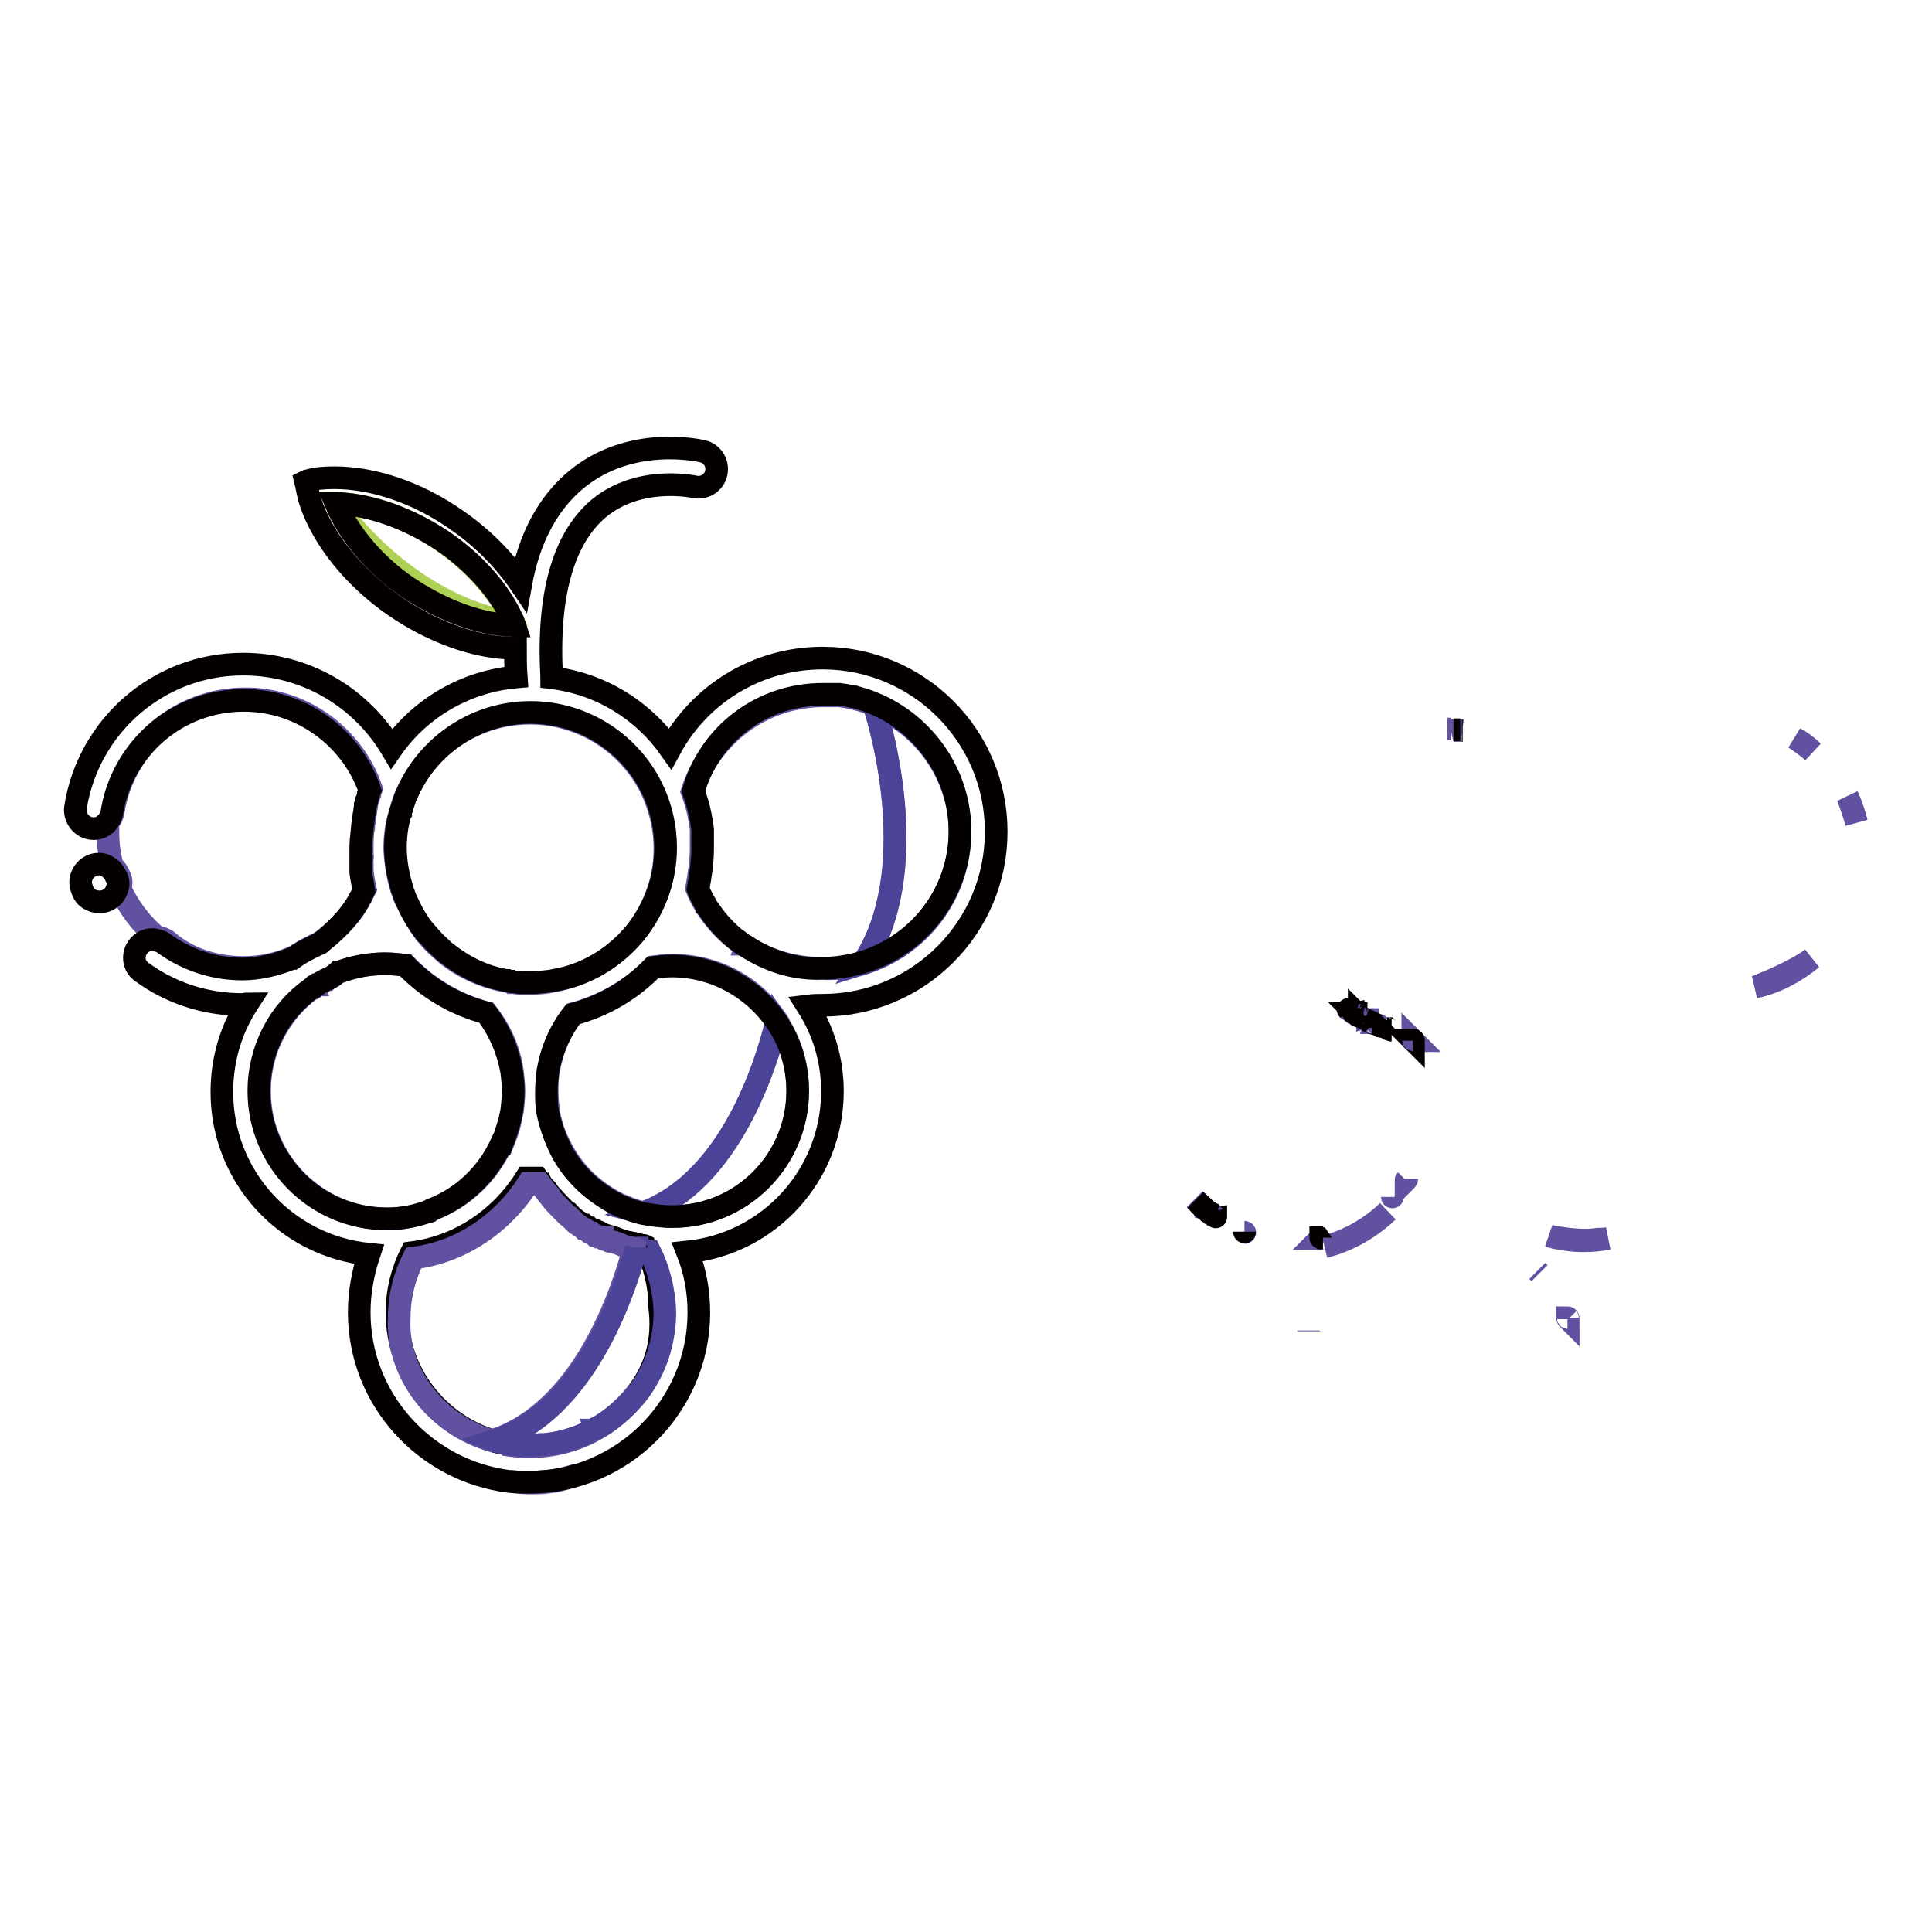 <?xml version="1.0" encoding="utf-8"?>
<!-- Svg Vector Icons : http://www.onlinewebfonts.com/icon -->
<!DOCTYPE svg PUBLIC "-//W3C//DTD SVG 1.1//EN" "http://www.w3.org/Graphics/SVG/1.1/DTD/svg11.dtd">
<svg version="1.1" xmlns="http://www.w3.org/2000/svg" xmlns:xlink="http://www.w3.org/1999/xlink" x="0px" y="0px" viewBox="0 0 256 256" enable-background="new 0 0 256 256" xml:space="preserve">
<g> <path stroke-width="3" fill-opacity="0" stroke="#6151a0"  d="M164.9,163.3L164.9,163.3C164.9,163.3,164.9,163.3,164.9,163.3z M165,163.3c0,0,0.1,0,0.1,0 C165,163.3,165,163.3,165,163.3L165,163.3z M160.7,161C160.8,161,160.8,161.1,160.7,161c0.2,0.1,0.3,0.2,0.3,0.2h0c0,0,0,0,0,0 C161,161.2,160.9,161.1,160.7,161C160.7,161,160.7,161,160.7,161L160.7,161z M175.1,164c0,0,0.1,0,0.1,0c-0.1,0-0.2,0-0.3,0.1 C175,164.1,175.1,164,175.1,164L175.1,164z M186.4,156.2c0,0.1-0.1,0.1-0.1,0.2C186.4,156.3,186.4,156.3,186.4,156.2z M160.3,160.7 C160.3,160.7,160.3,160.7,160.3,160.7c0.1,0.1,0.2,0.1,0.3,0.2c0,0,0,0,0.1,0h0C160.5,160.8,160.4,160.7,160.3,160.7 C160.2,160.6,160.3,160.7,160.3,160.7z M158.3,158.9C158.3,158.9,158.3,158.9,158.3,158.9C158.3,158.9,158.3,158.9,158.3,158.9 c0.1,0.1,0.1,0.1,0.2,0.2c0.1,0.1,0.3,0.3,0.4,0.4c0.1,0.1,0.3,0.2,0.4,0.4c0,0,0,0,0,0l0,0c0.1,0,0.1,0.1,0.2,0.2l0,0 c0.1,0.1,0.2,0.2,0.3,0.3c0,0,0,0,0,0l0,0c0,0,0,0,0,0C159.4,159.9,158.8,159.4,158.3,158.9L158.3,158.9z M180.1,134.6 c0,0,0.1,0,0.1,0.1C180.2,134.7,180.1,134.7,180.1,134.6C180.1,134.6,180.1,134.6,180.1,134.6L180.1,134.6z M180.7,134.9 C180.6,134.9,180.6,134.9,180.7,134.9z M187.2,137.8c0,0,0,0.1,0.1,0.1C187.3,137.9,187.3,137.9,187.2,137.8 C187.2,137.8,187.2,137.8,187.2,137.8C187.2,137.8,187.2,137.8,187.2,137.8L187.2,137.8z M179.3,134.2c0,0-0.1,0-0.1-0.1 c-0.1,0-0.1-0.1-0.2-0.1s-0.1-0.1-0.2-0.1c0,0,0,0-0.1,0C179,134,179.2,134.1,179.3,134.2C179.4,134.2,179.4,134.2,179.3,134.2 C179.4,134.2,179.4,134.2,179.3,134.2L179.3,134.2z M181.4,135.3c-0.1,0-0.1-0.1-0.2-0.1c0,0,0-0.1,0-0.1c-0.1,0-0.2-0.1-0.3-0.1 c0,0,0,0-0.1,0v0c0,0,0,0,0,0c0,0-0.1,0-0.1,0c0.1,0,0.2,0.1,0.2,0.1c0.2,0.1,0.4,0.2,0.7,0.3C181.6,135.4,181.5,135.3,181.4,135.3 z M182.7,135.9c-0.1,0-0.3-0.1-0.4-0.1l0.1,0C182.5,135.8,182.6,135.9,182.7,135.9C182.7,135.9,182.7,135.9,182.7,135.9 L182.7,135.9z M179.7,134.4C179.6,134.4,179.6,134.4,179.7,134.4c0,0,0.1,0.1,0.2,0.1l-0.1,0C179.7,134.4,179.7,134.4,179.7,134.4z  M182,135.6c-0.1,0-0.2-0.1-0.4-0.2c0,0,0.1,0,0.1,0.1C181.8,135.5,181.9,135.5,182,135.6z M164.9,163.3 C164.9,163.3,164.9,163.3,164.9,163.3C164.9,163.3,164.9,163.3,164.9,163.3z"/> <path stroke-width="3" fill-opacity="0" stroke="#6151a0"  d="M164.9,163.3C164.9,163.3,164.9,163.3,164.9,163.3C164.9,163.3,164.9,163.3,164.9,163.3z M164.9,163.3 C164.9,163.3,165,163.3,164.9,163.3C165,163.3,165,163.3,164.9,163.3c0.1,0,0.1,0,0.1,0c0,0,0,0,0.1,0 C165.1,163.3,165,163.3,164.9,163.3C164.9,163.3,164.9,163.3,164.9,163.3C164.9,163.3,164.9,163.3,164.9,163.3z M165.2,163.4 L165.2,163.4L165.2,163.4z M175.5,165.2c3.2-0.8,6.1-2.5,8.4-4.7l0,0l0,0C181.6,162.7,178.7,164.4,175.5,165.2z M184.5,158.6 C184.5,158.7,184.5,158.7,184.5,158.6z M178.6,133.7C178.6,133.7,178.6,133.7,178.6,133.7C178.6,133.7,178.6,133.8,178.6,133.7 C178.6,133.8,178.6,133.8,178.6,133.7C178.6,133.7,178.6,133.7,178.6,133.7L178.6,133.7z M183.1,136c-0.1,0-0.2-0.1-0.3-0.1 C182.9,136,183,136,183.1,136z M237.8,97.8c0.9,0.6,1.7,1.2,2.4,1.8C239.5,98.9,238.7,98.3,237.8,97.8z M240.1,127 c-2.2,1.7-7.2,3.7-7.6,3.8C235.3,130.2,237.9,128.8,240.1,127z M244.8,105.5c0.1,0.2,0.7,1.8,1.2,3.5 C245.7,107.8,245.3,106.6,244.8,105.5z M182.8,135.9L182.8,135.9C182.8,135.9,182.8,135.9,182.8,135.9 C182.7,135.9,182.8,135.9,182.8,135.9C182.8,135.9,182.8,135.9,182.8,135.9L182.8,135.9z M205.4,163.8c0.2,0.1,0.5,0.1,0.7,0.2 c1.1,0.2,2.2,0.4,3.4,0.4h0.5c1.1,0,2.1-0.1,3.1-0.3c-0.5,0.1-1,0.1-1.4,0.1C209.3,164.6,205.9,163.9,205.4,163.8L205.4,163.8z  M196.5,158.3L196.5,158.3C196.5,158.3,196.5,158.3,196.5,158.3z M173.4,176.4c0,0,0-0.1,0-0.1 C173.4,176.3,173.4,176.3,173.4,176.4L173.4,176.4z M207.7,174.6c0,0,0,0.1,0.1,0.2C207.8,174.7,207.8,174.6,207.7,174.6z  M204,168.7c-0.1-0.1-0.2-0.2-0.3-0.3L204,168.7C204,168.7,204,168.7,204,168.7L204,168.7z"/> <path stroke-width="3" fill-opacity="0" stroke="#040000"  d="M196.5,158.3L196.5,158.3L196.5,158.3z"/> <path stroke-width="3" fill-opacity="0" stroke="#6151a0"  d="M192.3,96.6C192.3,96.6,192.3,96.6,192.3,96.6c-0.1,0-0.1,0-0.2,0c-0.1,0-0.2,0-0.3,0 C192,96.6,192.2,96.6,192.3,96.6L192.3,96.6z M193.7,96.8L193.7,96.8c0,0,0.1,0,0.1,0C193.8,96.8,193.8,96.8,193.7,96.8L193.7,96.8 z M193.5,96.8c0,0-0.1,0-0.1,0h-0.1c-0.1,0-0.2,0-0.4,0c0,0,0,0,0,0h-0.3C192.8,96.7,193.2,96.7,193.5,96.8 C193.5,96.8,193.5,96.8,193.5,96.8L193.5,96.8z"/> <path stroke-width="3" fill-opacity="0" stroke="#040000"  d="M181.6,135.4c-0.2-0.1-0.4-0.2-0.7-0.3c0.3,0.1,0.5,0.3,0.8,0.4C181.7,135.5,181.7,135.4,181.6,135.4z  M193.7,96.8c0,0,0.1,0,0.1,0C193.8,96.8,193.8,96.8,193.7,96.8C193.7,96.8,193.7,96.8,193.7,96.8L193.7,96.8z M192.6,96.7h0.3 c0,0,0,0,0,0c0.1,0,0.2,0,0.4,0h0.1c0,0,0.1,0,0.1,0h0C193.2,96.7,192.8,96.7,192.6,96.7L192.6,96.7L192.6,96.7z M187.3,137.9 c0,0,0-0.1-0.1-0.1c0,0,0,0,0,0C187.2,137.8,187.2,137.8,187.3,137.9C187.3,137.9,187.3,137.9,187.3,137.9L187.3,137.9z  M180.7,134.9C180.6,134.9,180.6,134.9,180.7,134.9z M180.2,134.7c0,0-0.1,0-0.1-0.1h0C180.1,134.6,180.1,134.6,180.2,134.7 C180.2,134.7,180.2,134.7,180.2,134.7z M179.9,134.5c-0.1,0-0.2-0.1-0.3-0.2c0,0,0,0,0.1,0C179.7,134.4,179.7,134.5,179.9,134.5 L179.9,134.5z M179.4,134.2c-0.2-0.1-0.4-0.3-0.6-0.4c0,0,0,0,0.1,0c0.1,0,0.1,0.1,0.2,0.1c0.1,0,0.1,0.1,0.2,0.1 C179.3,134.1,179.3,134.2,179.4,134.2L179.4,134.2C179.4,134.2,179.4,134.2,179.4,134.2L179.4,134.2z M178.7,133.8 c0,0-0.1-0.1-0.1-0.1C178.6,133.7,178.6,133.7,178.7,133.8C178.6,133.7,178.6,133.7,178.7,133.8 C178.6,133.7,178.7,133.8,178.7,133.8L178.7,133.8z M159.9,160.4L159.9,160.4C159.9,160.4,159.9,160.4,159.9,160.4 c-0.2-0.1-0.3-0.2-0.4-0.3l0,0c-0.1,0-0.1-0.1-0.2-0.2l0,0l0,0c-0.1-0.1-0.3-0.2-0.4-0.4c-0.1-0.1-0.3-0.3-0.4-0.4 c0,0-0.1-0.1-0.1-0.1l0,0l0,0C158.8,159.4,159.4,159.9,159.9,160.4C160,160.4,159.9,160.4,159.9,160.4L159.9,160.4z M160.6,160.9 C160.6,160.9,160.6,160.9,160.6,160.9c-0.1-0.1-0.2-0.2-0.3-0.2c0,0,0,0,0,0c0,0,0,0-0.1-0.1C160.4,160.7,160.5,160.8,160.6,160.9 C160.6,160.9,160.6,160.9,160.6,160.9z M161.1,161.2c-0.1-0.1-0.2-0.1-0.3-0.2c0,0-0.1,0-0.1-0.1l0,0 C160.8,161.1,161,161.2,161.1,161.2C161.1,161.3,161.1,161.2,161.1,161.2L161.1,161.2z M183.1,136c-0.1,0-0.2-0.1-0.3-0.1 C182.9,135.9,183,136,183.1,136z M175.3,164c0,0-0.1,0-0.1,0c-0.1,0-0.2,0-0.2,0C175,164.1,175.1,164,175.3,164L175.3,164z  M181.8,135.5c0.1,0,0.1,0.1,0.2,0.1c0,0,0,0,0,0C181.9,135.5,181.8,135.5,181.8,135.5C181.8,135.5,181.8,135.5,181.8,135.5z  M182.7,135.9c-0.1,0-0.2-0.1-0.3-0.1C182.5,135.8,182.6,135.9,182.7,135.9z M182.8,135.9C182.8,135.9,182.8,135.9,182.8,135.9 C182.8,135.9,182.8,135.9,182.8,135.9z M184.4,136.5C184.4,136.5,184.3,136.5,184.4,136.5C184.3,136.5,184.3,136.5,184.4,136.5 C184.3,136.5,184.3,136.5,184.4,136.5C184.3,136.5,184.3,136.5,184.4,136.5z M163.5,162.6C163.5,162.6,163.5,162.6,163.5,162.6z  M184.1,136.4c-0.1,0-0.2-0.1-0.3-0.1c0,0,0,0,0.1,0C184,136.4,184.1,136.4,184.1,136.4z M164.9,163.2 C164.9,163.2,164.9,163.3,164.9,163.2C164.9,163.3,164.9,163.3,164.9,163.2L164.9,163.2L164.9,163.2 C164.9,163.3,164.9,163.3,164.9,163.2L164.9,163.2z"/> <path stroke-width="3" fill-opacity="0" stroke="#6151a0"  d="M114.3,127.7c8-12.1,2.5-31.3,1.5-34.3c-1.5-0.6-3-1-4.6-1.2c-0.1,0-0.2,0-0.3,0c-0.2,0-0.4,0-0.5,0 c-0.1,0-0.3,0-0.4,0c-0.3,0-0.6,0-0.9,0c-8.1,0-15,5.3-17.4,12.7c0.6,1.6,1,3.2,1.2,5c0,0.1,0,0.2,0,0.3c0,0,0,0,0,0v0.2 c0,0.1,0,0.1,0,0.2v0.1c0,0.1,0,0.3,0,0.4v0c0,0.1,0,0.2,0,0.4c0,0.1,0,0.3,0,0.4v0.5c0,1.8-0.3,3.6-0.6,5.3 c0.3,0.8,0.7,1.5,1.1,2.2c0,0,0,0,0,0c0,0.1,0.1,0.1,0.1,0.2c0.1,0.1,0.2,0.3,0.3,0.4c1,1.5,2.3,2.9,3.7,4c0.1,0.1,0.2,0.2,0.3,0.2 c0.1,0.1,0.2,0.2,0.4,0.3c0,0,0.1,0,0.1,0.1c0,0,0,0,0,0c0.1,0,0.1,0.1,0.2,0.1c0,0,0,0,0,0c0.1,0,0.1,0.1,0.2,0.1 c2.9,1.9,6.4,3,10.1,3C110.8,128.5,112.6,128.2,114.3,127.7L114.3,127.7z M103,135.3c-3-4.5-8.1-7.4-13.9-7.4 c-0.9,0-1.7,0.1-2.5,0.2c-2.8,2.9-6.5,5.1-10.6,6.2c-1.7,2.1-2.8,4.7-3.3,7.5c-0.2,0.9-0.2,1.9-0.2,2.8c0,1,0.1,1.9,0.2,2.8v0 c0.3,1.5,0.7,2.9,1.4,4.2c0.8,1.7,1.9,3.3,3.3,4.7c1.1,1.1,2.5,2.1,3.9,2.9c0.3,0.1,0.5,0.3,0.8,0.4l0.5,0.2 c0.9,0.4,1.8,0.7,2.7,0.9C96.7,156.5,101.5,141.2,103,135.3z M56.3,160.7l0.4-0.1c0.1,0,0.3-0.1,0.4-0.2c0.1,0,0.3-0.1,0.4-0.2 c4-1.6,7.2-4.7,9-8.6h0v0c0,0,0,0,0.1,0c0.4-1,0.8-2,1-3c0.1-0.5,0.2-1,0.3-1.4c0.1-0.8,0.2-1.7,0.2-2.6c0-0.9-0.1-1.7-0.2-2.6 c-0.4-2.9-1.6-5.5-3.4-7.8c-4.1-1.1-7.8-3.3-10.7-6.3c-0.9-0.1-1.8-0.2-2.7-0.2c-2.2,0-4.2,0.4-6.1,1.1c0,0,0,0-0.1,0h0 c-0.1,0.1-0.3,0.2-0.4,0.3c-0.1,0.1-0.3,0.2-0.4,0.3c-0.2,0.1-0.3,0.2-0.5,0.3c-0.1,0-0.2,0.1-0.2,0.1l-0.1,0l-0.2,0.1c0,0,0,0,0,0 h0c-0.1,0-0.2,0.1-0.3,0.2c0,0,0,0-0.1,0c-0.2,0.1-0.3,0.2-0.5,0.3c0,0,0,0,0,0c0,0-0.1,0-0.1,0.1c-0.1,0-0.2,0.1-0.3,0.2 c-0.1,0-0.2,0.1-0.3,0.2c-0.1,0-0.1,0.1-0.2,0.1c-4.2,3.1-6.9,8-6.9,13.6c0,9.3,7.6,16.9,16.9,16.9c0.1,0,0.1,0,0.2,0h0 c1.4,0,2.7-0.2,4-0.6C55.7,160.9,56,160.8,56.3,160.7z M32.3,128.2c2.3,0,4.6-0.5,6.6-1.4c0,0,0,0,0.1,0c1.1-0.8,2.3-1.4,3.6-2h0 c0,0,0.1-0.1,0.1-0.1c1.2-0.9,2.3-1.9,3.3-3.1c1-1.1,1.7-2.4,2.4-3.8v0c-0.2-0.8-0.3-1.6-0.4-2.4c0-0.1,0-0.2,0-0.3v0 c0,0,0-0.1,0-0.1c0-0.1,0-0.2,0-0.3c0-0.1,0-0.2,0-0.3v0c0-0.1,0-0.2,0-0.3c0-0.1,0-0.1,0-0.2c0-0.1,0-0.1,0-0.2l0,0 c0-0.1,0.1-0.2,0-0.3c0,0,0-0.1,0-0.2c0-0.1,0-0.1,0-0.2c0-0.2,0-0.5,0-0.7c0-0.9,0-1.8,0.2-2.7c0-0.1,0-0.1,0-0.2 c0-0.2,0-0.4,0.1-0.6c0,0,0-0.1,0-0.1c0-0.2,0.1-0.4,0.1-0.6c0-0.1,0-0.1,0-0.2c0-0.2,0.1-0.4,0.1-0.5c0,0,0-0.1,0-0.1 c0-0.2,0.1-0.4,0.1-0.6l0-0.2c0-0.2,0.1-0.4,0.2-0.6c0,0,0,0,0-0.1c0.1-0.2,0.1-0.4,0.2-0.6l0-0.1c0.1-0.2,0.1-0.4,0.2-0.6 c-2.4-6.9-9-11.9-16.7-11.9c-8.8,0-16.2,6.4-17.5,15c-0.1,0.5-0.3,1-0.7,1.3c0,0.5,0,0.9,0,1.4c0,1.6,0.2,3.1,0.6,4.5 c0.4,0.3,0.7,0.7,0.9,1.2c0,0.1,0,0.1,0.1,0.2c0.2,0.5,0.2,1,0,1.5c1.1,2.5,2.8,4.7,4.9,6.5c0.5,0,1,0.2,1.4,0.5 C24.7,126.9,28.3,128.2,32.3,128.2L32.3,128.2z M53.3,118.3C53.3,118.3,53.3,118.2,53.3,118.3z M67.1,129.9 C67.1,129.9,67.1,129.9,67.1,129.9C67.1,129.9,67.1,129.9,67.1,129.9z M53.3,118.1C53.3,118.1,53.3,118.1,53.3,118.1 C53.3,118.2,53.3,118.2,53.3,118.1L53.3,118.1L53.3,118.1C53.3,118.2,53.3,118.2,53.3,118.1L53.3,118.1 C53.3,118.2,53.3,118.2,53.3,118.1c0.2,0.5,0.3,0.9,0.6,1.4c0.5,1.1,1.1,2.1,1.7,3.1c0.1,0.1,0.2,0.3,0.3,0.4 c0.1,0.1,0.1,0.2,0.2,0.3c0,0,0,0,0,0c0.1,0.1,0.1,0.1,0.2,0.3h0c0,0,0,0,0,0v0c0.6,0.7,1.2,1.4,1.9,2c0.3,0.3,0.6,0.5,0.9,0.8 c2.2,1.8,4.9,3,7.8,3.6c0.1,0,0.1,0,0.2,0c0.1,0,0.2,0.1,0.4,0.1h0c0.1,0,0.2,0,0.3,0.1c-0.1,0-0.2,0-0.3-0.1h0 c0.1,0,0.2,0,0.3,0.1c0.4,0,0.7,0.1,1,0.1c0.5,0,1,0,1.4,0h0.4c0.9,0,1.8-0.1,2.7-0.3l0,0h0c4.3-0.8,8-3,10.7-6.2 c1.4-1.7,2.5-3.7,3.2-5.8c0.6-1.7,0.9-3.6,0.9-5.6c0-2.6-0.6-5.1-1.6-7.4c-2.8-6.2-9.1-10.5-16.3-10.5c-7.2,0-13.4,4.3-16.2,10.4v0 c-0.1,0.3-0.3,0.6-0.4,0.9c-0.1,0.3-0.2,0.6-0.3,0.9c-0.1,0.2-0.1,0.4-0.2,0.7c0,0.1-0.1,0.2-0.1,0.3c0,0.1,0,0.2-0.1,0.3 c-0.4,1.4-0.6,2.9-0.6,4.5C52.4,114.4,52.7,116.3,53.3,118.1C53.3,118.1,53.3,118.1,53.3,118.1L53.3,118.1z M67.1,129.9 C67.1,129.9,67.2,129.9,67.1,129.9C67.2,129.9,67.2,129.9,67.1,129.9C67.2,129.9,67.1,129.9,67.1,129.9z"/> <path stroke-width="3" fill-opacity="0" stroke="#aed155"  d="M58.6,71.7c-4.5-3.1-9.6-4.9-14-5c0.1,0.2,0.1,0.5,0.2,0.7h0c3.3,4.3,10.3,11.8,20.6,14.6 c0.8,0,1.6-0.1,2.3-0.2C65.9,78.2,62.7,74.5,58.6,71.7z"/> <path stroke-width="3" fill-opacity="0" stroke="#6151a0"  d="M67.7,196.3L67.7,196.3c-0.1,0-0.1,0-0.1,0c0.1,0,0.2,0,0.3,0c0.3,0,0.6,0.1,0.9,0.1 c0.6,0.1,1.2,0.1,1.8,0.1c0.6,0,1.2,0,1.8-0.1c0.3,0,0.6-0.1,0.9-0.1c0.3,0,0.6-0.1,0.9-0.2c0.1,0,0.3-0.1,0.4-0.1 c0.1,0,0.3-0.1,0.4-0.1c0.1,0,0.3-0.1,0.4-0.1c0.3-0.1,0.6-0.2,0.8-0.3c0.1,0,0.1,0,0.2-0.1c-1.4,0.5-3.2,0.9-4.6,0.9 C70.6,196.5,69,196.4,67.7,196.3z"/> <path stroke-width="3" fill-opacity="0" stroke="#4b4398"  d="M85.2,160.7c1.2,0.3,2.4,0.4,3.7,0.5h0.2c9.2,0,16.6-7.5,16.6-16.7c0-3.4-1-6.6-2.8-9.2 C101.5,141.2,96.7,156.5,85.2,160.7z M114.3,127.7c7.5-2.3,12.9-9.2,12.9-17.4c0-7.6-4.7-14.1-11.4-16.9 C116.8,96.4,122.4,115.6,114.3,127.7z"/> <path stroke-width="3" fill-opacity="0" stroke="#040000"  d="M67.5,130L67.5,130c0.1,0,0.2,0,0.3,0.1C67.7,130,67.6,130,67.5,130z"/> <path stroke-width="3" fill-opacity="0" stroke="#040000"  d="M109,133.2c12.7,0,23-10.3,23-23c0-12.7-10.3-23-23-23c-8.7,0-16.3,4.8-20.2,12c-3.6-5.1-9.2-8.6-15.7-9.4 v-0.1c-0.6-10.8,1.5-18.3,6.2-22.3c5.4-4.5,12.6-2.9,12.7-2.9c1.3,0.3,2.6-0.5,2.9-1.8c0.3-1.3-0.5-2.6-1.8-2.9 c-0.4-0.1-9.6-2.2-16.8,3.8c-3.7,3.1-6.2,7.7-7.3,13.8c-2.1-3.1-5-6.1-8.5-8.5c-5.1-3.6-11-5.6-16.2-5.6c-1.3,0-2.5,0.1-3.5,0.4 c-0.1,0-0.1,0-0.3,0.1c0.2,0.8,0.3,1.7,0.6,2.6v0c1.6,4.9,5.7,10.1,11.2,13.9c5.1,3.5,10.9,5.6,16,5.6c0,1.2,0,2.5,0.1,3.8 c-6.8,0.6-12.8,4.2-16.5,9.5C47.9,92.5,40.6,88,32.2,88C21,88,11.7,96.2,10,107c-0.2,1.4,0.9,2.8,2.4,2.8c0.6,0,1.1-0.2,1.6-0.6 c0,0,0.1-0.1,0.1-0.1c0.3-0.4,0.6-0.8,0.7-1.3c1.3-8.6,8.7-15,17.5-15c7.7,0,14.3,5,16.7,11.9c-0.1,0.2-0.1,0.4-0.2,0.6l0,0.1 c-0.1,0.2-0.1,0.4-0.2,0.6c0,0,0,0,0,0.1c0,0.2-0.1,0.4-0.2,0.6l0,0.2c0,0.2-0.1,0.4-0.1,0.6c0,0,0,0.1,0,0.1 c0,0.2-0.1,0.4-0.1,0.5c0,0.1,0,0.1,0,0.2c0,0.2-0.1,0.4-0.1,0.6c0,0,0,0.1,0,0.1c0,0.2-0.1,0.4-0.1,0.6c0,0.1,0,0.1,0,0.2 c-0.1,0.9-0.2,1.8-0.2,2.7c0,0.2,0,0.5,0,0.7c0,0,0,0.1,0,0.2c0,0.1,0,0.1,0,0.2c0.2,0.1,0,0.2,0,0.3l0,0c0,0.1,0,0.1,0,0.2 c0,0.1,0,0.1,0,0.2c0,0.1,0,0.2,0,0.3v0c0,0.1,0,0.2,0,0.3c0,0.1,0,0.2,0,0.3c0,0,0,0.1,0,0.1v0c0,0.1,0,0.2,0,0.3 c0.1,0.8,0.3,1.6,0.4,2.4v0c-0.6,1.4-1.4,2.6-2.4,3.8c-1,1.1-2.1,2.2-3.3,3.1c0,0-0.1,0.1-0.1,0.1h0c-1.3,0.6-2.5,1.2-3.6,2 c0,0,0,0-0.1,0c-2,0.8-4.3,1.4-6.6,1.4c-3.9,0-7.5-1.3-10.4-3.4c-0.4-0.3-0.9-0.4-1.4-0.5h-0.1c-2.3,0-3.3,3-1.4,4.3 c3.7,2.7,8.3,4.3,13.3,4.3c0.2,0,0.5-0.1,0.7-0.1c-2.2,3.4-3.4,7.4-3.4,11.7c0,11.2,8.5,20.4,19.5,21.5h0c0,0,0,0,0,0v0 c-0.8,2.4-1.3,5-1.3,7.7c0,11.5,8.7,21,19.9,22.4l0,0c0,0,0,0,0.1,0c0,0,0,0,0,0c0,0,0,0,0,0c0.8,0.1,1.7,0.1,2.5,0.1 c12.4,0,22.5-10.1,22.5-22.5c0-2.8-0.5-5.5-1.5-8v0c0,0,0,0,0,0h0c10.8-1.1,19.2-10.2,19.2-21.3c0-4.2-1.2-8-3.3-11.3c0,0,0,0,0,0 h0C107.8,133.2,108.4,133.2,109,133.2L109,133.2z M54,77.8c-4.4-3-7.8-7.1-9.5-11.1c0,0,0.1,0,0.2,0c4.5,0.2,9.5,2,14,5 c4.1,2.8,7.4,6.5,9.1,10.2c0.2,0.3,0.3,0.7,0.4,1C63.7,82.8,58.6,80.9,54,77.8z M53,107.9c0-0.1,0-0.2,0.1-0.3c0-0.1,0-0.2,0.1-0.3 c0.1-0.2,0.1-0.5,0.2-0.7c0.1-0.3,0.2-0.6,0.3-0.9c0.1-0.3,0.3-0.6,0.4-0.9v0c2.8-6.1,9-10.4,16.2-10.4c7.2,0,13.5,4.3,16.3,10.5 c1,2.2,1.6,4.7,1.6,7.4c0,1.9-0.3,3.8-0.9,5.6c-0.7,2.1-1.8,4.1-3.2,5.8c-2.7,3.2-6.4,5.5-10.7,6.2h0l0,0c-0.9,0.2-1.8,0.2-2.7,0.3 h-0.4c-0.5,0-1,0-1.4,0h0h0.1c0,0,0.1,0,0.2,0h0.1c0.1,0,0.1,0,0.2,0h0.1h-0.6c-0.3,0-0.6-0.1-1-0.1l0,0c0,0,0,0-0.1,0 c-0.1,0-0.2,0-0.3-0.1h0c-0.1,0-0.2,0-0.4-0.1c-0.1,0-0.1,0-0.2,0c-2.9-0.5-5.5-1.8-7.8-3.6c-0.3-0.2-0.6-0.5-0.9-0.8 c-0.7-0.6-1.3-1.3-1.9-2v0c0,0,0,0,0,0h-0.1c-0.1-0.1-0.1-0.2-0.2-0.3l0,0c-0.1-0.1-0.1-0.2-0.2-0.3c-0.1-0.1-0.2-0.3-0.3-0.4 c-0.7-1-1.2-2-1.7-3.1c-0.2-0.4-0.4-0.9-0.5-1.4c0,0,0,0,0,0.1v0c0,0,0,0,0,0v0h0l0,0c0,0,0,0,0,0h0c-0.6-1.8-1-3.8-1-5.8 C52.4,110.8,52.6,109.3,53,107.9L53,107.9z M67.1,129.9C67.1,129.9,67.1,129.9,67.1,129.9z M53.3,118.3 C53.3,118.2,53.3,118.2,53.3,118.3C53.3,118.2,53.3,118.3,53.3,118.3z M51.4,161.5c-0.1,0-0.1,0-0.2,0c-9.3,0-16.9-7.6-16.9-16.9 c0-5.6,2.7-10.6,6.9-13.6c0.1,0,0.1-0.1,0.2-0.1c0.1,0,0.2-0.1,0.3-0.2c0.1,0,0.2-0.1,0.3-0.2c0,0,0.1,0,0.1-0.1c0,0,0,0,0,0 c0.2-0.1,0.3-0.2,0.5-0.3c0,0,0,0,0.1,0c0.1,0,0.2-0.1,0.3-0.2h0c0,0,0,0,0,0l0.2-0.1l0.1,0c0.1,0,0.2-0.1,0.2-0.1 c0.2-0.1,0.3-0.2,0.5-0.3c0.2-0.1,0.3-0.2,0.4-0.3c0.1-0.1,0.3-0.2,0.4-0.3h0c0,0,0,0,0.1,0c1.9-0.7,4-1.1,6.1-1.1 c0.9,0,1.8,0.1,2.7,0.2c2.9,3,6.5,5.2,10.7,6.3c1.7,2.2,2.9,4.9,3.4,7.8c0.1,0.8,0.2,1.7,0.2,2.6c0,0.9-0.1,1.7-0.2,2.6 c-0.1,0.5-0.2,1-0.3,1.4c-0.3,1-0.6,2-1,3c0,0,0,0-0.1,0v0h0c-1.8,3.9-5,7-9,8.6c-0.1,0-0.3,0.1-0.4,0.2c-0.1,0-0.3,0.1-0.4,0.2 l-0.4,0.1c-0.3,0.1-0.6,0.2-0.9,0.3C54,161.3,52.7,161.5,51.4,161.5L51.4,161.5L51.4,161.5z M84.7,184.2 C84.7,184.2,84.7,184.2,84.7,184.2c-3.2,4.5-8.5,7.4-14.4,7.4c-1.2,0-2.3-0.1-3.4-0.3c-0.5-0.1-1.1-0.2-1.6-0.4 c-7.3-2.2-12.7-9-12.7-17c0-2.8,0.7-5.5,1.9-7.9c6.4-0.8,11.9-4.6,15.2-9.9c0.2,0,0.5,0,0.7,0c0.3,0,0.5,0,0.8,0c0,0,0,0,0,0 l0.3,0.4l0,0c0,0,0.1,0.1,0.1,0.2c0,0,0,0,0,0c0,0,0,0.1,0.1,0.1c0.1,0.2,0.2,0.3,0.4,0.5c0,0,0.1,0.1,0.1,0.1c0,0,0,0,0.1,0.1 c0.1,0.1,0.2,0.2,0.2,0.3l0,0c0,0,0.1,0.1,0.1,0.1l0.2,0.3c0.5,0.5,1,1.1,1.5,1.6l0.1,0.1c0.1,0.1,0.1,0.1,0.2,0.2 c0.1,0.1,0.1,0.1,0.2,0.2l0,0l0,0c0,0,0.1,0.1,0.1,0.1c0.1,0.1,0.2,0.1,0.3,0.2l0,0c0,0,0.1,0,0.1,0.1l0,0c0.1,0.1,0.2,0.2,0.3,0.3 l0.2,0.2c0,0,0.1,0.1,0.1,0.1c0,0,0,0,0,0c0,0,0.1,0.1,0.1,0.1c0,0,0,0,0,0c0.1,0.1,0.2,0.1,0.3,0.2c0.2,0.2,0.5,0.3,0.7,0.5 c0.1,0.1,0.2,0.2,0.4,0.2c0,0,0,0,0,0c0.1,0.1,0.3,0.2,0.4,0.3c0,0,0,0,0,0c0,0,0,0,0,0c0.1,0,0.1,0.1,0.2,0.1l0.1,0 c0.1,0.1,0.3,0.2,0.4,0.3l0.1,0c0,0,0,0,0.1,0c0,0,0.1,0.1,0.2,0.1c0,0,0.1,0.1,0.2,0.1c0,0,0,0,0.1,0c0,0,0,0,0.1,0 c0.1,0,0.1,0.1,0.2,0.1c0,0,0.1,0,0.1,0.1c0,0,0,0,0,0c0,0,0.1,0,0.1,0.1c0.1,0,0.2,0.1,0.3,0.1c0,0,0.1,0,0.1,0c0,0,0,0,0,0 c0,0,0,0,0,0c0.1,0,0.2,0.1,0.4,0.2l0.1,0c0,0,0.1,0,0.1,0c0.1,0,0.2,0.1,0.3,0.1h0c0,0,0.1,0,0.1,0c0.2,0.1,0.4,0.1,0.6,0.2 l0.2,0.1h0c0.3,0.1,0.6,0.2,0.8,0.3l0.1,0c0,0,0,0,0,0c0.1,0,0.3,0.1,0.4,0.1c0,0,0,0,0,0c0,0,0,0,0,0c0.1,0,0.3,0,0.4,0.1 c0,0,0,0,0.1,0l0,0l0.1,0c0.1,0,0.2,0,0.2,0.1c0,0,0,0,0,0c0,0,0.1,0,0.1,0c0.1,0,0.3,0.1,0.4,0.1c0,0,0,0,0,0c0.1,0,0.3,0,0.4,0.1 c0,0,0.1,0,0.1,0c0.2,0,0.3,0,0.5,0.1h0c1.2,2.4,1.9,5.2,1.9,8C88,177.7,86.8,181.3,84.7,184.2L84.7,184.2z M89.1,161.2h-0.2 c-1.3,0-2.5-0.2-3.7-0.4c-0.9-0.2-1.8-0.5-2.7-0.9l-0.5-0.2c-0.3-0.1-0.5-0.3-0.8-0.4c-1.4-0.8-2.8-1.8-3.9-2.9 c-1.4-1.4-2.5-2.9-3.3-4.7c-0.6-1.3-1.1-2.8-1.4-4.2v0c-0.2-0.9-0.2-1.9-0.2-2.8c0-1,0.1-1.9,0.2-2.8c0.5-2.8,1.6-5.3,3.3-7.5 c4.1-1.1,7.7-3.2,10.6-6.2c0.8-0.1,1.7-0.2,2.5-0.2c5.8,0,10.9,3,13.9,7.4c1.8,2.6,2.8,5.8,2.8,9.2 C105.7,153.7,98.3,161.2,89.1,161.2z M98.9,125.4c-0.1,0-0.1-0.1-0.2-0.1c0,0,0,0,0,0c-0.1,0-0.1-0.1-0.2-0.1c0,0,0,0,0,0 c0,0-0.1,0-0.1-0.1c-0.1-0.1-0.2-0.1-0.3-0.2c0,0-0.1-0.1-0.1-0.1c-0.1-0.1-0.2-0.2-0.3-0.2c-1.4-1.1-2.7-2.5-3.7-4 c-0.1-0.1-0.2-0.3-0.3-0.4c0-0.1-0.1-0.1-0.1-0.2c0,0,0,0,0,0c-0.4-0.7-0.8-1.4-1.1-2.2c0.3-1.7,0.6-3.5,0.6-5.3v-0.5 c0-0.1,0-0.3,0-0.4c0-0.1,0-0.2,0-0.4v0c0-0.1,0-0.3,0-0.4v-0.1c0-0.1,0-0.1,0-0.2c0-0.1,0-0.1,0-0.2v0c0,0,0,0,0,0 c0-0.1,0-0.2,0-0.4c-0.2-1.7-0.6-3.4-1.2-5c0,0,0,0,0-0.1C94,97.3,100.9,92,109,92c0.3,0,0.6,0,1,0c0.1,0,0.3,0,0.4,0h0.1 c0.1,0,0.3,0,0.4,0h0c0.1,0,0.2,0,0.3,0c1.6,0.2,3.2,0.6,4.6,1.2c6.6,2.7,11.4,9.3,11.4,16.9c0,8.2-5.4,15.1-12.9,17.4 c-1.7,0.5-3.5,0.8-5.3,0.8C105.3,128.5,101.8,127.3,98.9,125.4z"/> <path stroke-width="3" fill-opacity="0" stroke="#6151a0"  d="M65.2,190.9c11.9-3.8,17.1-19.2,18.8-25.5c0,0,0,0-0.1,0c-0.1,0-0.3-0.1-0.4-0.1c0,0,0,0,0,0c0,0,0,0,0,0 c-0.1,0-0.3-0.1-0.4-0.1c0,0,0,0,0,0l-0.1,0c-0.3-0.1-0.6-0.2-0.8-0.3h0l-0.2-0.1c-0.2-0.1-0.4-0.1-0.6-0.2c0,0-0.1,0-0.1,0h0 c-0.1,0-0.2-0.1-0.3-0.1c0,0-0.1,0-0.1,0l-0.1,0c-0.1,0-0.2-0.1-0.4-0.2c0,0,0,0,0,0c0,0,0,0,0,0c0,0-0.1,0-0.1,0 c-0.1,0-0.2-0.1-0.3-0.1c0,0-0.1,0-0.1-0.1c0,0,0,0,0,0c0,0-0.1,0-0.1-0.1c-0.1,0-0.2-0.1-0.2-0.1c0,0,0,0-0.1,0c0,0,0,0-0.1,0 c0,0-0.1-0.1-0.2-0.1c0,0-0.1-0.1-0.2-0.1c0,0,0,0-0.1,0l-0.1,0c-0.1-0.1-0.3-0.2-0.4-0.3l-0.1,0c-0.1,0-0.1-0.1-0.2-0.1 c0,0,0,0,0,0c0,0,0,0,0,0c-0.1-0.1-0.3-0.2-0.4-0.3c0,0,0,0,0,0c-0.1-0.1-0.2-0.2-0.4-0.2c-0.2-0.2-0.5-0.3-0.7-0.5 c-0.1-0.1-0.2-0.1-0.3-0.2c0,0,0,0,0,0c0,0-0.1-0.1-0.1-0.1c0,0,0,0,0,0c0,0-0.1-0.1-0.1-0.1l-0.2-0.2c-0.1-0.1-0.2-0.2-0.3-0.3 l0,0c0,0-0.1,0-0.1-0.1l0,0c-0.1-0.1-0.2-0.1-0.3-0.2c0,0-0.1-0.1-0.1-0.1l0,0l0,0c-0.1-0.1-0.1-0.1-0.2-0.2 c-0.1-0.1-0.1-0.1-0.2-0.2l-0.1-0.1c-0.5-0.5-1-1-1.5-1.6l-0.2-0.3c0,0-0.1-0.1-0.1-0.1l0,0c-0.1-0.1-0.2-0.2-0.2-0.3 c0,0,0,0-0.1-0.1c0,0-0.1-0.1-0.1-0.1c-0.1-0.2-0.2-0.3-0.4-0.5c0,0,0-0.1-0.1-0.1c0,0,0,0,0,0c0,0-0.1-0.1-0.1-0.2l0,0l-0.3-0.4 c0,0,0,0,0,0c-0.3,0-0.5,0-0.8,0c-0.2,0-0.5,0-0.7,0c-3.3,5.2-8.8,9.1-15.2,9.9c-1.2,2.4-1.9,5.1-1.9,7.9 C52.5,181.9,57.8,188.8,65.2,190.9C65.2,190.9,65.2,190.9,65.2,190.9C65.2,190.9,65.2,190.9,65.2,190.9L65.2,190.9z M78.2,189.6 c0,0-0.1,0-0.1,0c0,0-0.1,0-0.1,0.1c-0.4,0.3-1.2,0.6-2,0.9c-1.4,0.5-3.2,0.9-4.6,0.9c-1.4,0.2-3.2,0-4.5-0.1c0,0,0,0-0.1,0 c1.1,0.2,2.3,0.3,3.4,0.3c5.9,0,11.2-2.9,14.4-7.4l0,0C83.1,186.4,80.3,188.8,78.2,189.6z"/> <path stroke-width="3" fill-opacity="0" stroke="#4b4398"  d="M86.1,165.8c-0.2,0-0.3,0-0.5-0.1c0,0-0.1,0-0.1,0c-0.1,0-0.3,0-0.4-0.1c0,0,0,0,0,0 c-0.1,0-0.3-0.1-0.4-0.1c0,0-0.1,0-0.1,0c0,0,0,0,0,0c-0.1,0-0.2,0-0.2-0.1c0,0-0.1,0-0.1-0.1c0,0,0,0,0,0c0,0,0,0,0,0.1 c-1.7,6.2-6.9,21.7-18.8,25.5c0,0,0,0,0,0c0.5,0.2,1,0.3,1.5,0.4c0,0,0,0,0.1,0c1.3,0.2,3.1,0.3,4.5,0.1c1.4,0,3.2-0.4,4.6-0.9 c0.9-0.3,1.6-0.6,2-0.9c0,0,0.1,0,0.1-0.1c0,0,0.1,0,0.1,0c2.1-0.8,4.9-3.2,6.4-5.3l0,0c2.1-2.9,3.3-6.5,3.3-10.4 C88,171,87.3,168.2,86.1,165.8C86.1,165.8,86.1,165.8,86.1,165.8z"/> <path stroke-width="3" fill-opacity="0" stroke="#040000"  d="M15.5,116.4c0-0.1,0-0.1-0.1-0.2c-0.2-0.5-0.5-0.9-0.9-1.2c-0.4-0.3-0.9-0.5-1.4-0.5h0 c-1.6,0-2.8,1.6-2.3,3.1c0,0.1,0.1,0.2,0.1,0.3c0.3,1,1.2,1.6,2.3,1.6c1.1,0,2-0.7,2.3-1.7C15.7,117.4,15.7,116.9,15.5,116.4z"/></g>
</svg>